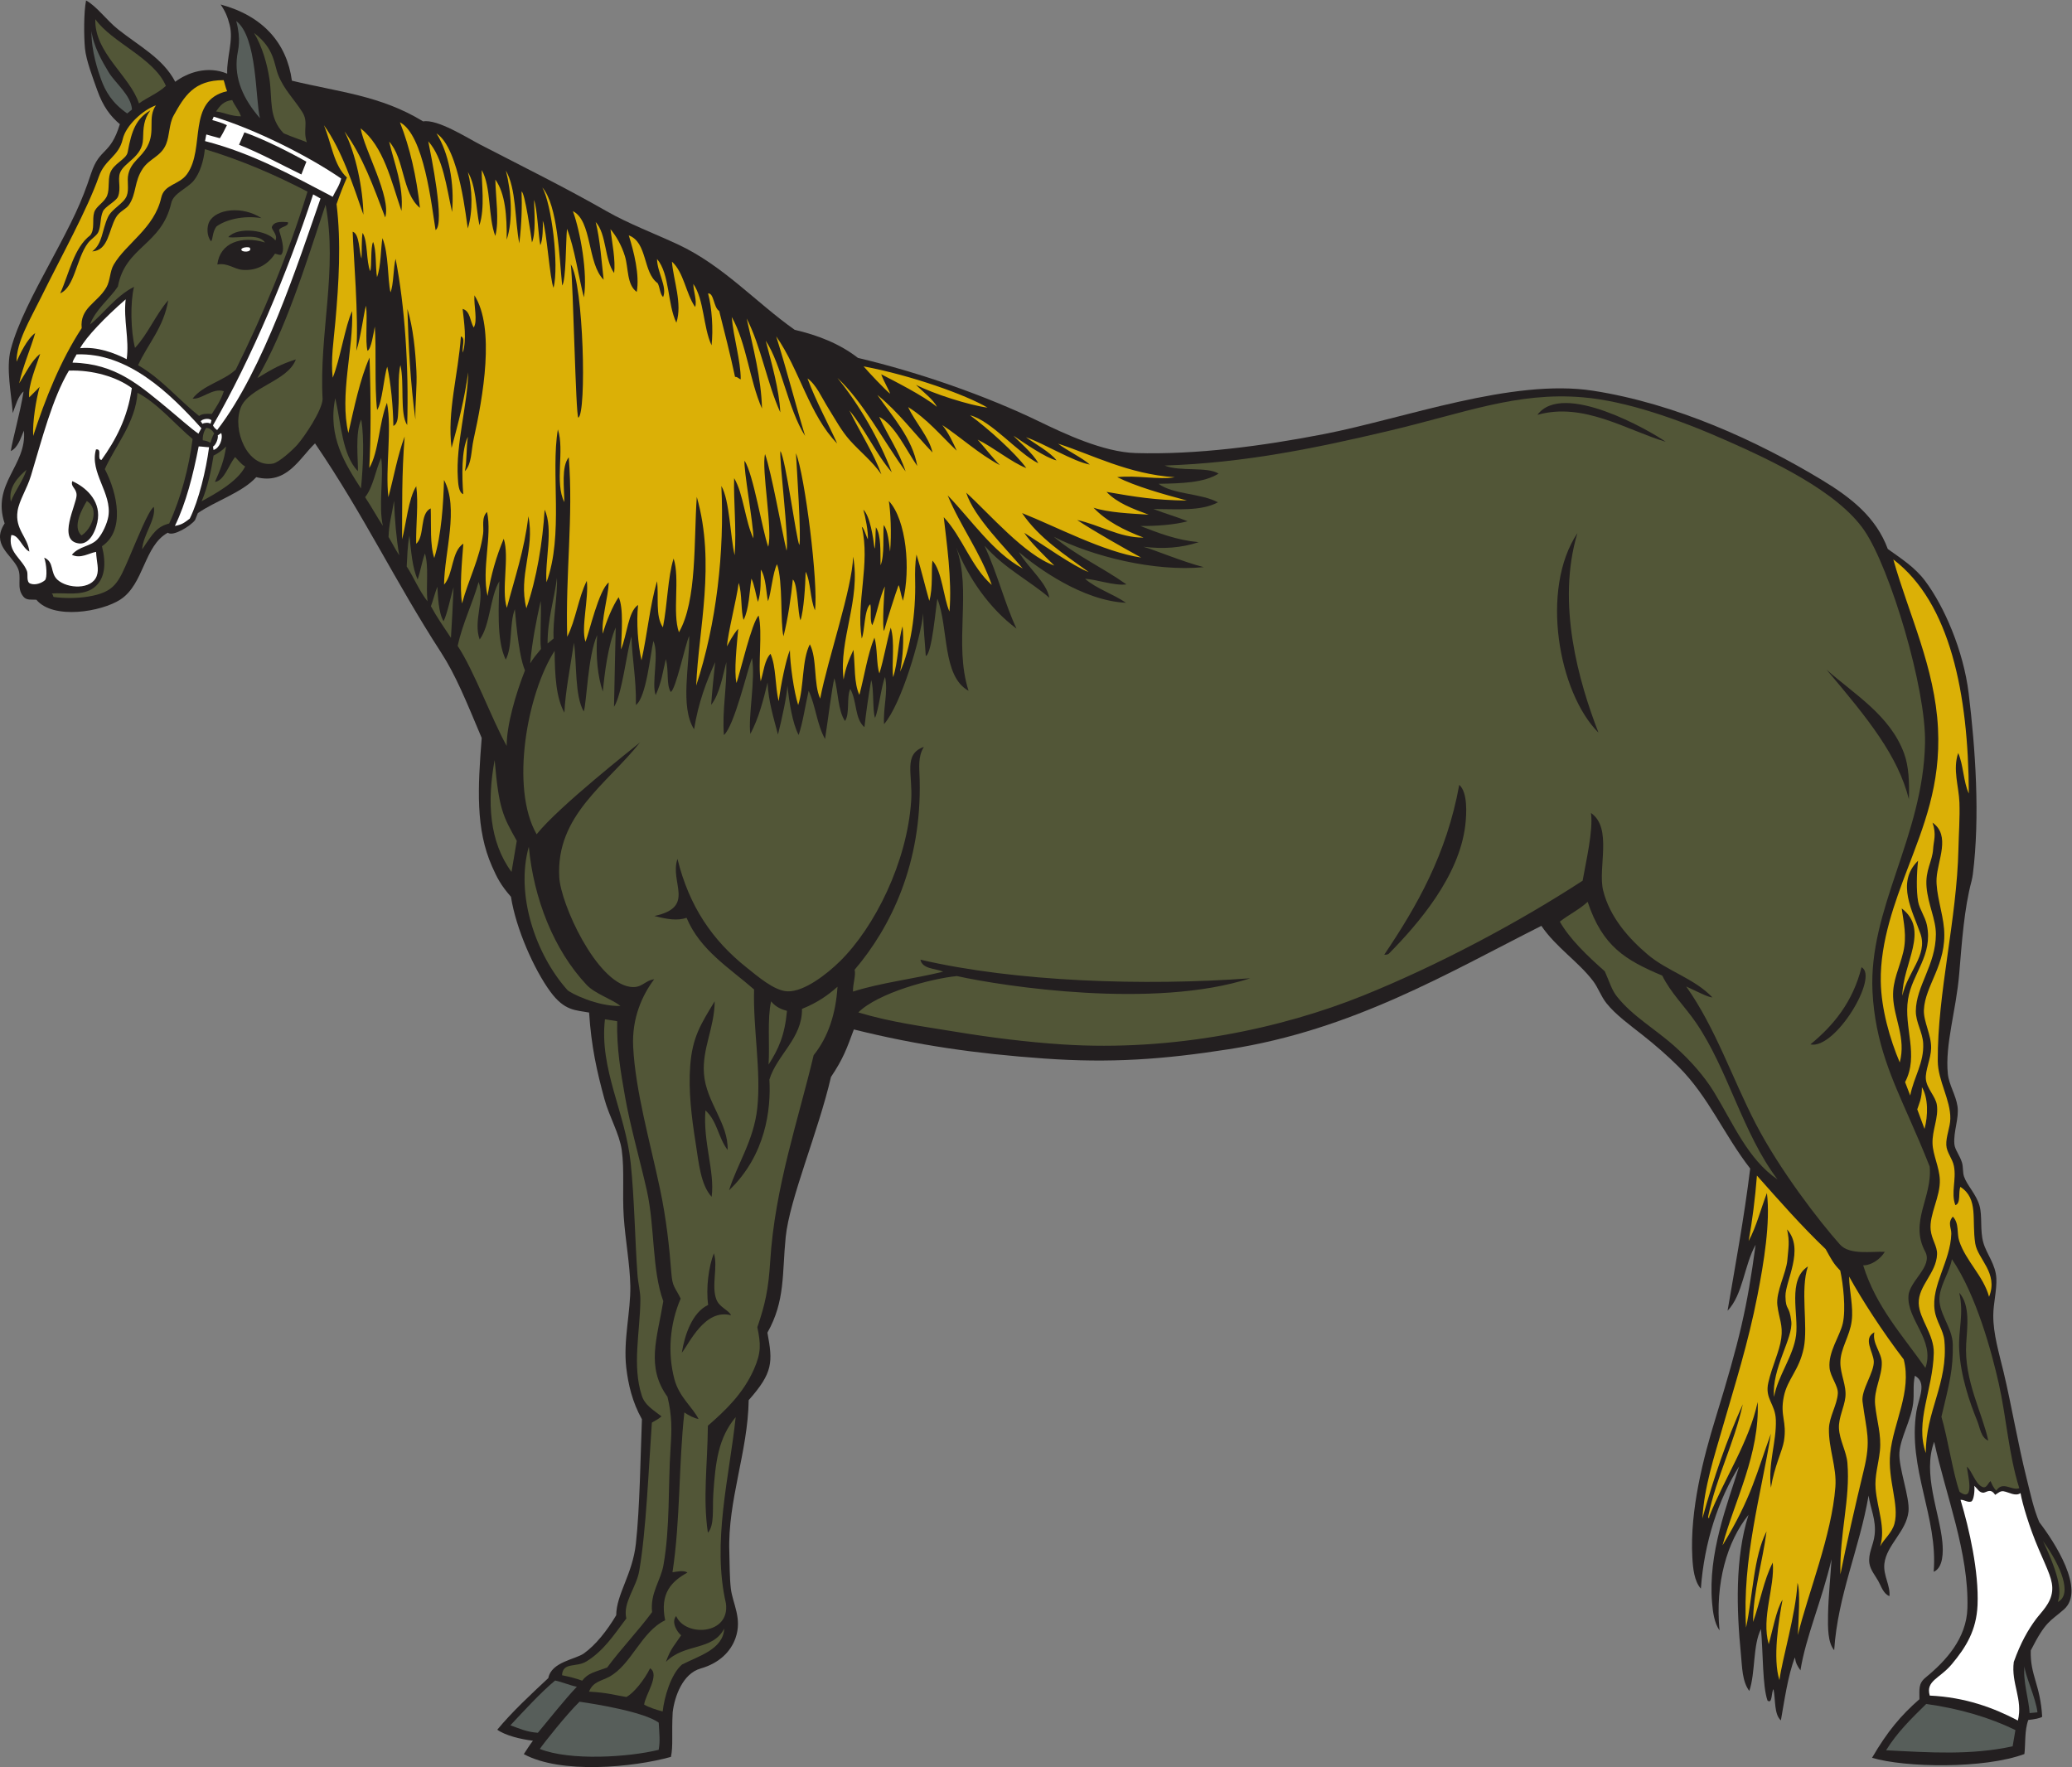 <?xml version="1.0" encoding="UTF-8" standalone="no"?>
<svg
   xmlns:dc="http://purl.org/dc/elements/1.1/"
   xmlns:cc="http://creativecommons.org/ns#"
   xmlns:rdf="http://www.w3.org/1999/02/22-rdf-syntax-ns#"
   xmlns:svg="http://www.w3.org/2000/svg"
   xmlns="http://www.w3.org/2000/svg"
   viewBox="0 0 699.4 596.48"
   height="596.48"
   width="699.4"
   xml:space="preserve"
   id="svg2"
   version="1.1"><rect x="0" y="0" width="699.4" height="596.48" fill="#808080" stroke="none"/><defs
     id="defs6" /><g
     transform="matrix(1.333,0,0,-1.333,0,596.48)"
     id="g10"><g
       transform="scale(0.1)"
       id="g12"><path
         id="path14"
         style="fill:#231f20;fill-opacity:1;fill-rule:nonzero;stroke:none"
         d="m 60.512,3384.25 c -8.316,-19.37 -15.293,-43.56 -33.168,-51.73 5.402,34.04 23.016,93.39 32.383,150.82 -13.418,-10.21 -20.793,-36.93 -27.406,-54.78 -3.586,48.99 -17.355,113.56 -5.293,160.38 17.062,66.18 59.414,145.27 99.879,220.79 59.18,110.47 78.469,149.5 103.821,225.92 22.113,66.64 48.066,44.1 72.832,124.62 -23.489,19.61 -42.559,44.36 -57.422,86.31 -10.953,30.92 -28.004,75.15 -30.949,105.36 -2.915,29.88 -3.286,92.2 2.785,121.62 26.605,-14.42 52.23,-50.19 80.265,-72.6 53.973,-43.11 114.586,-73.8 145.504,-133.32 31.309,23.5 81.996,41.32 131.563,20.49 -1.586,41.49 16.363,84.03 6.289,123.45 -5.281,20.69 -11.141,34.58 -22.914,51.74 107.261,-28.89 167.672,-97.89 180.484,-192.91 118.922,-28.87 224.457,-37.27 332.276,-103.09 36.11,6.54 111.62,-41.7 144.33,-58.61 109.3,-56.53 215.85,-109.12 320.59,-168.96 56.03,-32 121.95,-56.71 180.62,-84.12 114.65,-53.56 198.13,-147.58 295.48,-216.15 56.97,-13.19 112.99,-34.43 160.15,-71.1 154.6,-36.39 324.64,-96.04 458.42,-160.75 62.95,-30.44 162.55,-77.78 244.81,-80.17 154.22,-4.49 321.19,17.86 476.12,47.93 203.46,39.49 477.34,141.79 682.3,109.88 209.24,-32.58 414.8,-126.81 577.93,-225.15 75.4,-45.45 138.7,-95.37 168.14,-175.53 34.71,-24.93 68.37,-46.07 94.42,-80.71 48.07,-63.91 97.14,-175.89 110.43,-285.02 17.09,-140.5 28.97,-312.29 10.55,-457.7 -0.6,-4.75 -2.12,-13.07 -3.29,-17.41 -18.57,-69.45 -24.4,-153.14 -31.29,-235.36 -7.74,-92.58 -36.27,-178.6 -28.75,-252.87 2.79,-27.6 20.3,-53.75 24.45,-82.13 4.51,-30.69 -10.66,-63.26 -7.88,-95.98 1.17,-13.91 13.74,-28.14 19.39,-47.05 3.24,-10.86 1.41,-24.34 5.07,-35.06 7.59,-22.26 31.01,-44.8 39.21,-73.69 7.45,-26.25 0.81,-62.23 9.65,-93.46 8.31,-29.39 31.41,-55.1 33,-91.03 1.31,-29.65 -7.65,-62.66 -7.83,-93.09 -0.27,-47.09 14.71,-95.76 26.06,-143.34 20.56,-86.229 35.54,-178.143 58.3,-269.311 10.64,-42.582 17.14,-75 32.05,-111.02 38.09,-49.566 118.16,-172.011 62.63,-220.957 -35.5,-31.269 -45.65,-28.316 -84.13,-104.043 -1.86,-63.046 24.29,-85.839 28.92,-168.007 -6.22,-3.829 -19.13,-6.25 -35.14,-7.989 -9.9,-26.933 -6.76,-61.093 -9.87,-86.25 -102.47,-37.969 -301.37,-34.629 -385.82,-9.551 38.23,65.781 72.97,107.344 120,148.359 0.23,24.297 -3.52,39.203 15.61,54.863 51.77,42.403 103.7,99.395 105.9,175.625 4.07,140.844 -54.91,286.016 -84.18,421.406 -30.11,-80.8 13.38,-177.398 20.76,-253.941 2.33,-24.008 2.62,-65.082 -22.01,-75.297 11.41,138.715 -66.47,261.508 -43.72,405.957 5.33,33.867 28.03,72.617 -3.88,90.43 -5.55,-25.039 -1.34,-45.274 -4.42,-69.844 -5.47,-43.769 -31.99,-86.246 -34.73,-124.551 -2.69,-37.734 26.65,-113.183 23.02,-149.101 -5.13,-50.719 -55.95,-84.981 -61.13,-132.715 -3.2,-29.434 15.63,-55.211 12.8,-81.875 -15.71,6.543 -20.47,24.551 -28.31,38.5 -7.24,12.887 -19.8,28.004 -22.35,44.176 -3.93,24.906 10.23,45.937 13.21,72.578 4.29,38.301 -10.6,65.918 -15.34,99.394 -23.17,-135.058 -77.88,-251.64 -87.1,-391.504 -16.28,19.043 -16.2,56.524 -15.54,90.665 0.89,45.117 6.3,96.718 8.84,139.691 -24.88,-105.961 -64.87,-195.277 -78.7,-281.371 -8.21,11.742 -11.94,17.91 -14.05,32.773 -18.02,-46.031 -27.05,-112.929 -35.5,-159.511 -17.54,15.527 -13.23,51.972 -18.69,79.082 -5.81,-6.954 -2.47,-38.985 -15.19,-28.809 -12.81,36.055 -11.03,120.605 -16.5,181.016 -20.94,-40.68 -13.76,-110.723 -29.59,-156.719 -18.23,24.062 -18.06,60.703 -21.3,93.691 -10.86,110.293 -15.39,242.657 19.23,352.168 -54.56,-67.793 -84.72,-173.34 -73.33,-292.715 -13.43,19.414 -16.89,47.11 -18.87,70.332 -10.69,124.825 37.98,247.032 68.61,345.274 -51.88,-81.836 -88.56,-192.047 -96.99,-309.688 -16.84,18.75 -20.1,51.817 -21.61,79.141 -6.67,120.391 28.88,255.043 58.32,350.84 61.75,200.957 80.15,280.057 101.9,440.747 -29.31,-52.68 -31.78,-125.9 -71.02,-167.04 18.49,108.77 42.43,237.6 57.28,360.1 -67.48,87.31 -104.73,180.86 -180.94,257.38 -27.82,27.95 -60.41,56.08 -91.52,80.65 -31.29,24.73 -68.05,51.12 -91.51,80.64 -14.3,18.01 -20.56,38.69 -33.76,56.1 -37.19,49.04 -94.1,85.41 -131.03,139.76 -236.21,-119.18 -478.28,-263.61 -791.8,-312.48 -165.85,-25.84 -298.69,-35.49 -467.95,-23.42 -172.32,12.31 -318.91,33.23 -481.19,73.54 -18.5,-50.16 -27.31,-74.51 -57.94,-120.31 -31.99,-138.52 -105.01,-308.73 -114.71,-405.8 -9.32,-93.13 -0.79,-161 -46.27,-241.66 14.06,-74.83 14.21,-101.352 -47.39,-170.902 -1.94,-130.254 -53.38,-254.258 -49.04,-383.575 1.02,-30.468 0.54,-65.136 3.82,-93.32 4.46,-38.438 29.4,-75.488 11.86,-125.566 -11.91,-34.004 -40.75,-63.497 -88.36,-77.09 -45.71,-13.028 -66.03,-71.426 -70.75,-110.742 -2.98,-54.473 1.56,-84.844 -4.4,-113.086 -95.98,-26.797 -279,-44.043 -372.58,7.012 8.67,13.066 13.75,21.504 23.07,33.945 -31.68,3.867 -69.89,13.203 -90.28,27.891 37.82,45.684 84.65,88.946 129.26,130.703 7.97,41.211 68.5,47.207 89.91,62.364 30.13,21.308 59.15,58.32 82.01,96.797 0.54,53.789 41.31,103.222 49.84,181.386 10.12,92.832 11.45,218.496 15.3,314.883 -24.14,42.93 -34.73,88.106 -39.67,130.821 -8.03,69.35 11.48,142.56 10.27,206.66 -1.05,55.9 -12.61,115.68 -16.62,175.19 -3.95,58.38 2.05,118.48 -5.11,169.13 -5.88,41.5 -31.67,84.39 -43.85,129.14 -19.33,71.09 -33.13,132.15 -38.79,218.96 -34.9,6.37 -62.4,4.04 -98.34,53.15 -40.75,55.62 -86.88,158.79 -99.53,240 -25.88,29.59 -35.25,48.27 -47.88,76.79 -41.86,94.52 -36.2,198.67 -26.21,325.34 -39.53,94.11 -66.01,159.53 -102.7,216.16 -116.7,180.08 -195.145,347.77 -319.383,529.82 -39.602,-37.83 -71.329,-105.36 -148.825,-85.5 -35.05,-38.86 -104.593,-60.84 -147.871,-91.1 l -7.062,-17.58 c -11.543,-15.48 -56.531,-42.68 -68.961,-31.95 -60.84,-33.41 -59.723,-129.86 -120.195,-169.33 -47.407,-30.95 -169.907,-51.79 -212.754,-0.46 -12.246,1.01 -24.41,-2.23 -32.656,7.62 -19.594,23.39 -2.445,48.81 -15.09,74.2 -16.898,33.95 -66.828,58.73 -32.566,111.43 -33.84,101.25 57.168,146.5 48.766,234.97 v 0" /><path
         id="path16"
         style="fill:#525637;fill-opacity:1;fill-rule:nonzero;stroke:none"
         d="m 27.496,3204.3 c -7.195,36.32 19.137,63.39 39.621,80.74 C 57.098,3254.8 38.609,3233.4 27.496,3204.3 v 0" /><path
         id="path18"
         style="fill:#ffffff;fill-opacity:1;fill-rule:nonzero;stroke:none"
         d="m 28.594,3119.77 c 19.25,0.89 27.383,-32.39 45.727,-41.77 -4.172,37.32 -36.824,56.07 -29.848,102.63 3.992,26.67 24.012,56.64 33.98,89.6 27.688,91.55 54.289,196.27 96.051,266 60.023,2.13 121.449,-15.92 159.309,-44.21 -10.739,-76.15 -41.098,-131.81 -76.758,-181.93 -13.047,0.82 2.98,29.48 -14,26.53 -16.762,-58.36 41.074,-110.74 31.316,-169.68 -2.844,-17.15 -14.582,-43.74 -27.465,-57.69 -17.265,-18.7 -46.347,-17.12 -64.949,-39.4 21.918,-10.9 43.328,4.36 61.352,7.42 1.093,-25.75 8.195,-43.46 1.589,-61.22 -12.996,-34.98 -74.019,-32.43 -99.269,-9.51 -19.559,17.73 -7.285,44.92 -33.762,56.08 6.067,-15.57 8.379,-51.41 1.875,-57.17 -7.683,-6.82 -24.238,-13.71 -37.312,-8.37 -10.641,4.34 -4.812,23.27 -8.145,31.61 -13.078,32.74 -49.332,47.45 -39.691,91.08 z m 165.355,101.34 c 0.332,-23.1 -50.48,-115.77 6.11,-122.51 29.441,-3.49 45.359,39.06 47.976,63.08 5.176,47.53 -32.148,80.13 -64.98,94.64 -4.992,-14.69 10.644,-17.39 10.894,-35.21 v 0" /><path
         id="path20"
         style="fill:#dbb006;fill-opacity:1;fill-rule:nonzero;stroke:none"
         d="m 41.879,3558.84 c 0.117,50.64 32.664,103.29 62.601,163.98 51.602,104.59 116.512,221.03 146.067,305.37 15.137,43.23 50.242,50.24 60.203,94.11 7.922,34.93 51.516,74.2 84.063,85.68 -21.797,-31.34 -0.629,-64.33 -21.364,-103.34 -15.515,-29.2 -40.89,-38.9 -48.367,-70.46 -4.281,-18.08 2.461,-37.95 -4.105,-55.28 -7.582,-20.01 -37.84,-32.54 -47.789,-54.33 -15.465,-33.88 -13.153,-66.64 -39.743,-86.56 41.578,2.63 41.524,53.97 60.125,86.12 9.032,15.61 25.243,20.47 32.731,31.34 19.781,28.73 12.828,58.97 35.344,92.43 17.25,25.64 46.144,30.47 58.988,61.78 9.043,22.06 7.437,51.59 19.039,72.44 27.019,48.55 51.18,89.91 126.703,89.6 2.871,-7.91 4.703,-18.76 8.715,-27.87 -103.047,-23.69 -54.199,-144.34 -101.41,-209.96 -20.192,-28.06 -57.614,-25 -65.391,-59.77 -17.269,-77.19 -88.863,-115.8 -120.195,-169.34 -10.293,-17.59 -8.684,-40.55 -18.731,-57.88 -23.023,-39.67 -67.656,-51.39 -62.461,-103.09 -53.879,-82.38 -92.636,-180 -122.89,-273.1 -1.891,37.24 7.508,92.15 16.324,124.49 -8.828,-9.86 -19.785,-19.7 -26.359,-26.74 -3.613,29.62 19.055,82.19 27.793,110.16 -21.356,-15.92 -36.739,-48.64 -53.254,-74.64 9.926,44.34 28.75,86.95 40.617,127.33 -20.285,-14.4 -38.488,-52.83 -47.254,-72.47 z M 222.23,3858.65 c 8.008,10.92 22.696,19 26.844,28.56 7.121,16.42 4.16,35.58 11.449,52.09 5.579,12.63 33.508,25.48 38.336,37.58 8.231,20.64 -1.152,42.5 4.856,59.51 9.848,27.86 57.422,39.95 58.519,86.86 0.645,27.79 1.645,49.02 18.5,72.01 -35.175,-20.86 -47.257,-49.42 -57.382,-105.68 -3.422,-19.05 -36.875,-28.62 -44.872,-54.4 -5.41,-17.44 -0.906,-39.02 -7.015,-55.22 -6.777,-17.93 -28.078,-26.96 -32.977,-42.99 -5.675,-18.57 2.297,-42.9 -9.996,-58.06 -41.652,-31.96 -52.898,-95.65 -76.004,-146.98 36.547,15.66 40.602,86.92 69.742,126.72 v 0" /><path
         id="path22"
         style="fill:#525637;fill-opacity:1;fill-rule:nonzero;stroke:none"
         d="m 130.313,2971.89 c 34.886,2.77 78.656,-7.69 108.136,15.16 27.989,21.7 30.746,60.87 19.735,104.47 58.546,38.79 39.918,132.99 7.269,195.3 25.832,58.24 78.063,117.82 82.676,193.23 51.062,-26.2 97.547,-82.26 139.601,-117.1 -9.07,-70.56 -29.089,-148.24 -59.304,-213.89 -30.414,-7.91 -40.328,-23.1 -68.434,-65.55 2.063,37.08 35.758,75.95 29.52,107.76 -13.891,-9.84 -41.946,-81.07 -61.992,-127.46 -27.711,-64.12 -36.125,-88.48 -104.133,-99.74 -25.68,-4.26 -58.949,-5.02 -87.438,-1.04 -2.449,2.41 -1.554,8.01 -5.636,8.86 v 0" /><path
         id="path24"
         style="fill:#525637;fill-opacity:1;fill-rule:nonzero;stroke:none"
         d="m 219.848,3205.99 c 33.863,-20.68 11.757,-71.79 -13.528,-87.12 -24.039,21.13 1.403,67.14 13.528,87.12 v 0" /><path
         id="path26"
         style="fill:#ffffff;fill-opacity:1;fill-rule:nonzero;stroke:none"
         d="m 202.859,3592.97 c 15.153,28.26 63.125,78.38 115.395,123.74 -6.098,-51.94 9.586,-100.53 2.562,-151.57 -31.043,15.8 -74.425,32.3 -117.957,27.83 v 0" /><path
         id="path28"
         style="fill:#525637;fill-opacity:1;fill-rule:nonzero;stroke:none"
         d="m 227.969,3653 c 13.812,38.07 50.969,66.25 70.586,96.2 18.715,101.56 110.508,104.21 135.121,211.52 5.781,25.23 41.027,36.67 57.324,57.07 14.832,18.56 24.676,48.38 27.75,79.24 94.246,-28.57 179.539,-65.72 259.93,-107.58 -49.516,-161.72 -114.43,-315.33 -181.614,-450.65 -31.66,-29.49 -82.605,-38.84 -109.39,-73.41 22.172,-3.01 50.89,27.91 79.082,18.7 -7.02,-22.46 -19.02,-39.71 -30.383,-57.63 -13.492,1.18 -25.215,0.52 -32.164,-5.13 -52.676,41.78 -94.613,93.84 -154.578,128.62 25.305,54.97 64.769,95.17 76.383,164.45 -31.754,-36.35 -51.246,-85.47 -84.18,-120.58 -10.664,41.82 -12.402,114.3 -2.508,154.5 -46.129,-22.92 -81.121,-72.23 -111.359,-95.32 z m 306.66,210.53 c 5.008,6.42 2.516,22.25 13.351,37.61 22.805,16.89 67.364,28.81 114.083,21.24 -47.754,31.32 -115.075,23.94 -132.329,-9.64 -5.992,-11.65 -6.875,-35.46 4.895,-49.21 z m 78.84,-72.1 c 31.711,-2.95 62.629,9.56 82.906,41.02 4.805,-0.96 11.332,-4.37 15.738,-2.74 10.957,12.15 -0.863,46.25 -5.465,62.22 2.817,9.36 25.309,8.58 22.465,20.01 -21.66,2.09 -35.433,0.62 -40.386,-11.08 -3.235,-7 16.203,-20.59 8.621,-34.96 -19.703,25.72 -93.996,36.23 -119.289,8.4 26.058,-4.32 75.843,11.23 92.949,-13.65 -59.965,18.12 -114.082,-0.71 -120.664,-55.69 26.058,4.74 42.07,-11.57 63.125,-13.53 v 0" /><path
         id="path30"
         style="fill:#525637;fill-opacity:1;fill-rule:nonzero;stroke:none"
         d="m 241.375,4426.19 c 41.996,-59.61 148.516,-97.98 178.668,-168.94 -18.781,-18.01 -47.305,-29.41 -68.145,-44.45 -22.773,69.66 -113.582,128.42 -110.523,213.39 v 0" /><path
         id="path32"
         style="fill:#ffffff;fill-opacity:1;fill-rule:nonzero;stroke:none"
         d="m 522.41,4134.2 c 11.235,-2.9 24.766,-7.23 34.317,-9.49 4.089,5.96 11.992,20.49 17.914,32.98 -14.106,6.92 -25.129,9.36 -37.106,12.96 l 3.664,8.61 c 107.305,-32.94 240.727,-100.13 322.696,-156.67 -4.254,-18.39 -14.254,-30.78 -21.391,-46.17 -101.68,52.84 -199.758,109.13 -323.316,141 l 3.222,16.78 z m 82.883,-26.07 c 53.492,-21.04 108.422,-51.23 157.859,-75.18 l 12.711,32.35 c -36.39,20.78 -107.175,57.05 -156.965,74.29 l -13.605,-31.46 v 0" /><path
         id="path34"
         style="fill:#525637;fill-opacity:1;fill-rule:nonzero;stroke:none"
         d="m 522.32,3391.06 c 9.934,-0.15 15.266,-6.56 20.078,-13.79 -4.5,-7.67 -7.804,-17.76 -9.617,-23.81 -6.008,3.79 -12.449,5.52 -19.312,6.27 -0.793,8.32 1.984,23.1 8.851,31.33 v 0" /><path
         id="path36"
         style="fill:#ffffff;fill-opacity:1;fill-rule:nonzero;stroke:none"
         d="m 512.691,3401.51 -4.386,6.44 c 3.429,5.65 20.508,9.1 27.242,2.59 l -2.41,-8.83 c -4.395,3.48 -15.102,2.94 -20.446,-0.2 v 0" /><path
         id="path38"
         style="fill:#525637;fill-opacity:1;fill-rule:nonzero;stroke:none"
         d="m 510.508,3205.29 c 15.472,35.43 24.844,80.47 30.265,115.76 8.821,4.15 22.11,12.99 31.711,23.05 -4.546,-34.96 -15.191,-60.15 -28.16,-89.72 23.051,2.73 34.645,42.42 50.895,63 8.426,-8.08 14.906,-18.05 25.711,-23.86 -19.93,-39.74 -80.219,-71.41 -110.422,-88.23 v 0" /><path
         id="path40"
         style="fill:#525637;fill-opacity:1;fill-rule:nonzero;stroke:none"
         d="m 547.027,4192.58 c 10.5,14.84 19.067,25.99 40.942,28.8 6.476,-14.7 16.945,-25.35 22.199,-41.24 -25.535,0.26 -40.664,9.25 -63.141,12.44 v 0" /><path
         id="path42"
         style="fill:#ffffff;fill-opacity:1;fill-rule:nonzero;stroke:none"
         d="m 539.297,3397.59 c 98.469,171.53 187.769,384.64 253.68,584.91 l 18.656,-10.45 c -55.317,-159.18 -143.832,-433.81 -261.766,-586.29 -4.183,2.77 -8.469,6.97 -10.57,11.83 z m -96.438,-254.68 c 28.207,57.91 46.11,128.77 60.227,201.38 7.762,-0.16 18.582,-1.86 26.348,-2.03 -7.766,-58.5 -26.11,-134.84 -48.918,-180.79 -14.594,-11.06 -19.786,-15.17 -37.657,-18.56 z M 183.68,3556.43 c 2.461,9.92 6.894,13.42 10.191,20.89 129.543,4.98 235.262,-97.05 316.067,-186.96 l -7.528,-13.86 c -20.058,14.04 -51.683,42.29 -70.762,58.04 C 353.09,3499.45 293.273,3554 183.68,3556.43 v 0" /><path
         id="path44"
         style="fill:#ffffff;fill-opacity:1;fill-rule:nonzero;stroke:none"
         d="m 540.59,3335.4 -1.192,8.48 c 7.801,4.35 13.875,21.89 11.95,28.3 l 8.84,6 c 5.187,-15.19 -4.813,-39.11 -19.598,-42.78 v 0" /><path
         id="path46"
         style="fill:#575e5a;fill-opacity:1;fill-rule:nonzero;stroke:none"
         d="m 598.234,4421.46 c 53.789,-41.33 48.125,-198.08 60.055,-246.05 -41.488,47.68 -65.836,99.47 -57.687,158.79 2.035,14.79 10.523,38.44 -2.368,87.26 z m -366.543,-24.98 c 4.161,-37.68 27.692,-78.59 43.563,-104.82 16.742,-27.65 56.828,-58.1 58.953,-94.31 l -12.144,-9.89 c -38.286,26.63 -55.184,55.89 -66.219,86.46 -6.617,18.33 -25.114,70.77 -24.153,122.56 v 0" /><path
         id="path48"
         style="fill:#525637;fill-opacity:1;fill-rule:nonzero;stroke:none"
         d="m 749.145,3564.66 c -37.602,-12.35 -54.008,-20.93 -97.305,-47.17 70.883,121.36 120.723,282.38 172.609,438.86 31.071,-164.72 -16.687,-327.11 -7.539,-492.21 -1.176,-28.39 -44.75,-93.55 -63.66,-115.19 -11.301,-12.92 -46.738,-45.47 -62.23,-48.19 -64.434,-11.36 -103.59,85.37 -81.457,141.62 20.589,52.32 119.542,66.66 139.582,122.28 v 0" /><path
         id="path50"
         style="fill:#ffffff;fill-opacity:1;fill-rule:nonzero;stroke:none"
         d="m 611.172,3842.54 c -0.402,6.14 19.808,7.85 21.664,4.36 6.16,-11.58 -21.188,-11.63 -21.664,-4.36 v 0" /><path
         id="path52"
         style="fill:#525637;fill-opacity:1;fill-rule:nonzero;stroke:none"
         d="m 924.555,3215.72 c 20.996,26.72 25.574,66.67 40.683,99.54 6.918,-49.8 -7.359,-120.38 4.274,-172.03 -16.211,24.45 -27.028,45.34 -44.957,72.49 z m -75.543,250.64 c 15.074,-65.43 17.343,-143.13 57.215,-184.8 1.371,22.89 -7.981,98.63 8.648,130.94 7.84,-50.02 4.527,-121.09 -0.844,-174.82 -38.191,59.72 -85.261,130.69 -65.019,228.68 z m 537.618,-621.11 c -0.45,60.04 17.19,113.38 23.71,166.13 1.99,-43.73 -11.2,-111.4 -8.43,-153.53 l -15.28,-12.6 z m -44.03,-50.38 c 4.24,51.81 15.94,111.43 26.57,158.15 2.37,-37.44 -2.78,-92.35 0.74,-121.74 -11.7,-14.24 -20.53,-24.44 -27.31,-36.41 z m -47.31,-528.1 c -55.94,76.02 -62.55,176.57 -42.74,283.25 10.72,-124.38 21.07,-142.08 56.06,-204.51 l -13.32,-78.74 z m -83.31,734.31 c 16.54,-44.67 -14.46,-98.74 2.7,-145.75 26.96,36.81 25.8,107.27 49.78,147.53 -0.9,-58.13 -8.33,-148.66 16.14,-198.48 17.76,32.07 9,91.84 23.14,127.71 8.29,-98.38 17.83,-136.73 25.64,-154.96 -23.55,-59.77 -46.4,-138.13 -46.36,-191.36 -37.6,67.7 -82.82,191.04 -124.06,253.27 12.78,59.12 37.33,105.96 53.02,162.04 z m -120.79,-61.51 c 6.09,16.34 10.36,34.72 16.33,49.34 1.72,-25.14 2.59,-65.46 15.75,-87.32 9.71,19.65 18.27,63.77 25.29,86.23 -1.64,-39.12 -4.37,-95.14 -6.65,-128.35 -17.61,26.62 -35.47,51.95 -50.72,80.1 z m -54.43,178.92 c 4.27,-37.66 6.87,-80.91 20.92,-111.19 7.68,23.34 10.27,43.63 18.43,65.98 10.35,-36.66 2.12,-78.67 6.32,-121.23 -22.13,28.58 -34.28,60.45 -52.55,88.2 1.41,23.62 1.84,53.17 6.88,78.24 z m -38.897,88.25 c 1.621,-47.89 5.777,-95.71 13.077,-138.16 -12.749,20.04 -15.971,27.81 -27.038,46.44 1.121,33.91 7.45,51.71 13.961,91.72 v 0" /><path
         id="path54"
         style="fill:#575e5a;fill-opacity:1;fill-rule:nonzero;stroke:none"
         d="m 1292.48,105.887 c 32.51,34.551 76.61,83.047 113.23,113.324 19.47,-4.184 35.34,-11.801 55.02,-15.766 -30.78,-32.382 -69.97,-82.027 -98.72,-116.543 -27.93,1.777 -47.97,11.113 -69.53,18.985 z m 375.41,-62.168 c -75.82,-18.75 -224.82,-28.34 -300.93,2.285 10.64,15.605 67.55,87.324 100.48,119.512 43.03,-6.114 162.92,-25.68 200.6,-52.911 1.49,-26.621 4.02,-47.695 -0.15,-68.886 z m 3108.2,-1.113 c 27.88,45.355 64.83,81.21 101.59,117.285 85.78,-11.973 160.57,-34.453 225.86,-66.055 -2.8,-15.918 -4.43,-25.918 -7.05,-41.207 -104.78,-22.855 -209.41,-15.844 -320.4,-10.023 z m 350.55,213.188 c -0.56,-18.969 29,-81.449 32.68,-117.168 l -19.88,-1.84 c -1.68,34.219 -17.64,81.801 -12.8,119.008 v 0" /><path
         id="path56"
         style="fill:#525637;fill-opacity:1;fill-rule:nonzero;stroke:none"
         d="m 1339.09,2330.59 c 12.21,-130.99 63.03,-261.32 146.45,-349.9 21.26,-22.58 63.48,-35.6 85.6,-53.28 -57.86,-1.91 -127.46,32.6 -134.52,40.51 -79.86,89.61 -131.88,240.7 -97.53,362.67 z m 223.75,-441.75 c -1.36,-69.5 8.38,-125.3 20.14,-192.48 12.73,-72.72 39.08,-164.75 55.07,-236.8 20.48,-92.33 12.58,-200.7 41.59,-279.85 -15.49,-94.31 -44.43,-165.85 10.62,-242.163 11.78,-48.477 10.83,-83.32 7.79,-129.395 -6.61,-99.98 -0.9,-199.668 -18.04,-296.836 -6.88,-39.023 -33.95,-70.214 -28.78,-118.847 -36.04,-48.731 -77.7,-91.602 -113.75,-140.332 -31.62,-11.66 -48.27,-13.711 -63.29,-33.34 -15.51,5.898 -33.07,10.195 -51.02,13.808 2.03,34.356 35.88,18.774 62.2,35.215 43.34,27.11 67.4,64.453 100.64,108.559 -9.44,40.543 25.32,77.5 32.78,120.914 17.67,102.836 23.72,260.254 31.91,374.922 2.7,2.109 15.11,7.734 24.43,15.84 -22.68,17.734 -42.07,28.359 -49.99,52.773 -24.68,76.072 -4.37,160.472 -3.54,241.932 0.22,21.49 -5.79,42.31 -7.36,64.26 -6.59,92.11 -7.61,190.94 -17.22,283.03 -13.29,127.44 -79.67,237.38 -65.15,363.51 l 30.97,-4.72 v 0" /><path
         id="path58"
         style="fill:#525637;fill-opacity:1;fill-rule:nonzero;stroke:none"
         d="m 4020.33,2191.02 c 37.94,-113.59 95.97,-147.46 188.96,-186.85 21.64,-43.99 57.09,-77.95 84.87,-118.38 81.67,-118.81 118.21,-280.43 207.07,-397.83 -75.41,51.21 -112.42,142.26 -161.32,222.01 -24.22,39.51 -59.44,79.33 -96.65,112.81 -52.99,47.7 -108.53,77.72 -148.75,128.5 -13.29,16.77 -17.78,34.35 -30.77,63.85 -44.62,39.55 -88.91,81.83 -113.87,125.8 24.27,18.86 48.94,30.27 70.46,50.09 v 0" /><path
         id="path60"
         style="fill:#dbb006;fill-opacity:1;fill-rule:nonzero;stroke:none"
         d="m 4794.34,3058.05 c 144.21,-109.67 190.13,-340.69 191.21,-592.7 -13.89,29.48 -13.56,72.58 -26.93,102.56 -14.35,-41.75 1.69,-84.61 3.14,-125.36 1.37,-39.19 -1.7,-78.57 -2.51,-116.5 -3.9,-181 -53.38,-365.44 -52.37,-537.94 0.3,-50.09 32.74,-98.67 31.82,-146.38 -0.42,-22.11 -11.31,-45.02 -10.18,-66.8 1,-19.1 15.47,-33.54 19.26,-52.85 6.85,-35 -8.14,-67.44 3.69,-99.16 14.42,4.8 7.05,32.34 12.66,46.35 46.71,-30.14 28.26,-83.89 37.71,-143.6 6.22,-39.43 59.12,-74.39 34.97,-134.78 -14.17,52.59 -58.94,90.52 -75.63,141.48 -6.52,19.94 0.47,44.24 -16.16,61.54 -13.94,-16.34 -3.4,-28.22 -3.85,-43.61 -2.01,-69.55 -51.61,-130.98 -42.06,-194.34 4.39,-29.06 22.12,-49.21 24.59,-76.28 9.87,-108.149 -48.19,-179.77 -46.93,-284.551 -28.38,79.156 17.92,160.562 20.03,253.081 1.07,47.66 -36.86,85.98 -38.09,126.11 -1.38,44.87 44.74,76.39 46.39,124.3 0.7,20.63 -13.52,36.97 -16.17,61.54 -4.18,38.89 25.02,84.44 23.15,127.72 -1.36,31.25 -17.37,62.19 -18.45,90.72 -1.3,34.18 16.04,66.15 10.87,98.83 -3.31,20.92 -25.57,41.05 -27.75,64.71 -2.02,21.95 12.76,51.31 13.35,78.38 0.71,33.32 -19.55,67.44 -18.33,96.56 2.66,62.71 58.39,114.96 51.05,205.78 -3.29,40.76 -21.1,89.88 -18.93,127.66 2.63,45.81 36.34,108.39 -10.26,141.04 10.37,-30.37 2.8,-45.04 1.48,-67.04 -1.91,-31.62 -20.2,-53.17 -16.63,-95.8 3.79,-45.18 23.79,-81.58 23.64,-119.98 -0.32,-77.83 -50.16,-130.61 -50.79,-194.14 -0.29,-28.64 17.23,-53.75 18.63,-81.99 2.44,-49.38 -23.16,-83.6 -32.84,-132.04 l -12.98,33.95 c 35.67,68.42 -3.8,137.62 7.43,209.65 10.23,65.68 63.9,110.99 47.75,188.38 -4.32,20.7 -18.36,39.22 -22.05,58.73 -5.14,27.4 -3.71,72.93 -0.25,103.8 -57.08,-55.55 -12.63,-130.07 6.15,-185.17 18.58,-54.53 -32.99,-96.58 -45.98,-156.7 0.73,81.84 70.28,166.37 -1.6,221.15 4.93,-35.21 13.44,-70.52 3.98,-110.47 -9.64,-40.66 -27.18,-71.68 -25.74,-113.08 1.89,-54.71 33.4,-104.55 16.81,-166.47 -24.93,59.16 -46.89,135.08 -48.04,205.02 -1.67,101.64 36.61,203.09 67.3,284.1 40.66,107.33 84.81,213.02 77.61,356.75 -7.72,154.4 -73.94,288.72 -113.17,427.84 v 0" /><path
         id="path62"
         style="fill:#dbb006;fill-opacity:1;fill-rule:nonzero;stroke:none"
         d="m 4866.77,1721.65 c 16.44,-27.4 15.55,-72.6 6.59,-105.65 l -18.38,49.59 c 4.63,15.04 11.82,26.33 11.79,56.06 v 0" /><path
         id="path64"
         style="fill:#ffffff;fill-opacity:1;fill-rule:nonzero;stroke:none"
         d="m 4964.56,676.688 c 8.85,0.941 18.32,-7.438 27,-4.239 6.76,2.5 9.39,28.637 7.82,39.824 9.3,-8.808 11.66,-15.918 21.42,-17.363 8.61,-1.285 18.7,13.867 31.45,-5.547 7.88,4.961 13.3,10.473 21.43,9.082 13.53,-2.343 29.84,-13.75 42.77,-4.629 4.84,-27.398 22.21,-86.23 45.99,-141.757 23.79,-55.528 36.87,-79.493 34.09,-106.719 -3.19,-31.309 -27.62,-52.754 -41.03,-70.879 -19.61,-26.484 -38.52,-58.906 -56.08,-108.203 -7.25,-54.317 23.6,-94.395 10.38,-148.34 -60.87,32.012 -133.2,59.043 -223.2,63.145 -10.75,37.816 24.88,42.578 55.69,79.316 36.32,43.32 62.51,85.879 65.32,149.609 3.73,84.59 -21.01,193.711 -43.05,266.7 v 0" /><path
         id="path66"
         style="fill:#525637;fill-opacity:1;fill-rule:nonzero;stroke:none"
         d="m 4942.7,1286.16 c 62.38,-91.02 101.71,-239.51 118.54,-314.336 19.8,-87.988 24.93,-179.14 52.1,-265.605 -19.33,-7.031 -41.52,19.258 -58.24,-6.153 -7.55,7.227 -11.19,16.895 -14.58,24.258 -7.63,-6.406 -10.23,-21.152 -22.79,-13.808 -16.8,9.824 -23.29,37.152 -36.78,50.332 -1.4,-8.711 23.69,-95.02 -18.86,-63.711 -15.99,43.34 -30.25,137.441 -45.93,189.961 20.92,87.382 29.82,120.782 28.77,183.532 -0.73,43.38 -39.13,81.35 -33.35,122.96 4.53,32.63 25.51,61.09 31.12,92.57 z m 18.41,-227.68 c 3.5,-68.277 26.27,-134 45.64,-181.636 7.38,-18.184 9.44,-42.5 28.05,-50.133 -14.91,70.113 -61.59,152.418 -55.89,245.949 2.56,42.19 10.55,96.61 -17.63,128.6 12.26,-53.15 -2.64,-94.36 -0.17,-142.78 v 0" /><path
         id="path68"
         style="fill:#dbb006;fill-opacity:1;fill-rule:nonzero;stroke:none"
         d="m 1347.02,3860.67 c 9.76,21.9 6.5,72.65 5.24,107.71 8.26,-21.57 10.87,-89.73 15.91,-114.37 6.44,11.15 7.04,48.77 6.26,61.44 9.5,-21.08 17.96,-149.2 27.33,-169.61 14.1,56.8 -4.96,212.76 -28.43,254.14 39.12,-45.26 42.78,-175.59 50.24,-248.25 9.86,13.61 8.98,106.55 12.14,143.61 19.13,-46.79 29.94,-125.08 42.83,-173.58 10.08,60.24 -8.94,166.79 -27.83,218.27 48.98,-24.41 36.23,-132.64 77.86,-173.59 -4.61,39.34 -9.15,103.43 -20.16,146.12 28.1,-31.07 21.86,-95.05 46.75,-129.21 3.88,32.26 -5.21,76.76 -9.27,110.93 14.58,-17.21 28.19,-41.07 36.42,-67.81 9.59,-31.13 4.41,-72.39 30.1,-90.97 7.6,42.64 -7.01,101.29 -20.23,143.21 48.03,-17.69 35.16,-93.73 73.15,-121.04 5.91,-10.51 5.49,-27.07 13.81,-35.27 11.12,25.62 -15.1,62.99 -15.4,96.5 32.62,-38.17 25.98,-113.94 48.98,-161.32 15.73,48.06 -7.46,106.48 -11.25,154.67 30.55,-27.78 35.11,-80.47 58.72,-114.9 5.34,14.69 -4.24,39.63 -4.56,58.38 27.69,-40.02 24.73,-109.42 46.18,-155.43 4.58,39.58 0.86,95.89 -8.83,131.32 14.98,1.92 13.88,-36.11 28.18,-44.32 13.88,-55.17 28.04,-110.07 40.12,-166.95 7.26,0.29 8.92,-4.78 14.44,-6.14 -0.18,48.33 -18.23,104.24 -22.83,157.84 37.49,-65.84 44.99,-160.39 76.61,-231.84 -1.58,75.51 -23.05,156.68 -38.81,228.11 36.72,-71.32 51.52,-163.63 85.22,-237.85 -2.8,58.18 -22.29,125.07 -36.89,181.45 40.85,-61.66 56.02,-172.63 99.71,-241.08 -22.76,74.25 -47.65,171.14 -73.25,252.16 58.78,-83.45 83.86,-199.21 154.43,-271.39 -21.2,47.22 -54.17,107.85 -75.14,164.79 22.34,-15.65 35.82,-48.42 53.71,-76.92 16.74,-26.65 32.07,-55.77 53.65,-79.82 26.19,-29.21 56.62,-52.75 79.73,-86.22 -18.05,51.17 -55.3,108.67 -81.02,162.01 40.25,-47.97 66.46,-109.41 107.36,-156.74 -30.99,82.51 -81.95,170.61 -137.64,238.97 65.03,-60.37 116.07,-158.84 172.65,-236.82 -16.92,51.31 -45.39,91.55 -66.95,138.39 40.61,-21.96 67.06,-82.18 96.39,-124.45 -11.81,69.51 -63.28,125.74 -101.03,179.92 52.74,-42.65 93.13,-97.16 139.64,-145.79 -8.19,38.76 -43.75,75.99 -61.63,114.96 48.19,-29.89 83.14,-72.5 122.93,-110.44 -8.88,19.72 -20.35,44.79 -36.49,64.89 44.72,-29.1 92.64,-73.28 145.82,-101.45 -18.41,18.5 -38.87,45.1 -56.29,64.55 38.43,-18.39 86.3,-57.88 123.33,-72.06 -28.55,39.21 -97.46,100.64 -142.4,133.66 53.5,-13.41 121.56,-96.11 172.57,-121.41 -11.46,23.92 -56.69,62.02 -62.65,69.63 27.44,-18.45 81.64,-56.05 108.79,-62.38 -13.93,19.92 -57.73,43.97 -77.13,58.67 47.03,-16.44 119.78,-61.64 161.5,-69.2 -18.35,16.61 -58.35,35.85 -80.27,52.88 86.82,-28.09 177.7,-77.01 295.39,-85.03 -40.75,-6.94 -97.84,5.73 -145.69,0.23 47.26,-23.53 114.42,-42.56 176.48,-59.16 -80.39,0.76 -131.52,9.34 -203.5,21.85 27.16,-28.46 66.57,-42.73 106.57,-57.66 -46.29,2.85 -101.47,5.22 -139.48,17.58 32.59,-34.4 77.45,-57.03 126.58,-75.58 -60.33,-0.72 -111.22,32.3 -168.05,44.42 41.99,-27.96 115.75,-69.71 161.94,-95.02 -94.55,14.03 -215.92,78.81 -301.42,112.59 42.47,-62.96 107.15,-104.63 168.7,-149.32 -38.28,14.23 -117.73,70.56 -163.2,99.42 14.53,-22.98 50.12,-57.44 76.14,-82.98 -75.3,26.49 -165.05,131.85 -223.07,184.57 18.98,-61.69 101.75,-142.14 143.05,-191.97 -74.57,40 -131.25,124.5 -190.06,185.13 33.08,-79.56 82.49,-143.48 111.68,-226.78 -52.34,45.91 -74.17,121.03 -121.61,171.62 6.32,-57.66 21.57,-158.85 14.43,-238.91 -14.9,33.27 -18.75,102.76 -43.02,128.81 -3.43,-21.81 1.64,-70.88 -8.02,-101.82 -11.14,38.79 -20.38,79.37 -32.44,117.25 -3.7,-22.71 -3.88,-45.55 -3.38,-66.66 1.94,-81.56 -11.39,-171.35 -37.96,-229.67 7.26,39.01 9.5,80.38 6.08,114.59 -11.29,-36.29 -11.17,-91.4 -23.87,-128.77 -4.25,33.87 5.14,89.08 -6.04,125.43 -10.6,-36.62 -17.33,-79.19 -28.72,-115.94 -7.97,22.28 -4.45,63.95 -12.62,90.6 -17.27,-41.65 -25.2,-96.78 -38.09,-144.87 -14.02,29.36 -10.55,73.64 -15.02,113.96 -10.79,-23.05 -20.36,-46.25 -24.94,-75.22 -12.7,101.66 43.97,200.69 24.18,311.26 -2.5,-81.69 -63.9,-257.81 -83.49,-359.52 -17.28,37.66 -7.26,101.45 -26.18,137.51 -20.53,-40.1 -14.43,-108.03 -29.53,-153.8 -10.93,34.23 -20.72,104.7 -20.94,139.06 -10.6,-25.79 -22.99,-88.14 -28.38,-129.25 -9.52,37.48 -6.11,87.34 -20.74,119.91 -15.23,-15.86 -17.4,-45.36 -24.8,-69.4 -7.6,44.02 5.1,121.65 -5.17,166.19 -16.83,-14.68 -47.7,-147.54 -56.13,-170.7 -7.02,29.26 1.18,99 4.35,137.17 -3.49,-3.68 -12.7,-13.69 -28.41,-44.41 2.07,34.59 24.42,119.29 29.52,160.63 9.18,-26.39 5.17,-72.72 12.56,-93.51 13.66,27.42 14.45,68.28 19.73,104.47 7.29,-14.44 11.01,-39.69 16.41,-59.04 8.53,22.58 6.84,57.73 7.39,81.84 13.56,-19.87 13.56,-60.86 18.23,-80.11 7.86,19.89 12.15,74.2 22.86,93.79 15.51,-44.67 7.68,-146.81 16.29,-182.58 10.61,40.62 20.04,103.96 23.67,143.84 12.72,-9.67 12.26,-87.13 19.45,-103.26 8.34,24.84 12.31,88.43 13.02,122.96 13.04,-24.58 11.13,-69.35 23.65,-97.64 8.9,66.44 -25.63,342.96 -48.2,397.76 1.64,-30.04 14.05,-215.7 8.52,-232.75 -8.79,21.05 -34.09,216.64 -47.86,238.1 -3.53,-19.97 22.36,-226.19 15.51,-251.98 -12.09,51.18 -37.93,197.39 -54.37,244.4 -9.72,-38.29 19.87,-191.35 7.95,-234.65 -15.41,43.23 -36.95,181.97 -59.87,218.02 -3.13,-19.81 22.53,-161.09 22.46,-196.83 -20.46,41.27 -25.48,113.99 -48.86,152.44 -1.77,-56.44 6.18,-127.47 1.32,-195.11 -11.07,45.49 -12.55,139.5 -33.69,175.36 8.15,-166.96 -12.13,-348.29 -63.75,-505.45 5.79,142 49.73,308.57 1.54,477.84 -7.78,-110.26 0.94,-262.85 -45.26,-342.87 -17.18,50.1 3.22,136.2 -13.46,186.78 -15.04,-48.05 -15.34,-115.6 -27.06,-174.24 -20.06,28.94 -9.88,79.43 -14.97,116.86 -17.97,-61.64 -24.66,-135.05 -39.27,-200.21 -9.06,40.27 -13.28,95.64 -8.65,140.06 -25.38,-16.84 -27.89,-76.2 -43.21,-112.72 1.49,41.63 6.85,105.9 -6.05,132.3 -14.55,-20.55 -32.63,-64 -40.1,-92.56 -4.12,36.08 13.63,92.13 15.12,129.89 -25.12,-18.58 -49.42,-126.5 -58.89,-150.2 -12.05,34.4 8.65,109.27 3.32,154.36 -21.43,-42.14 -27.97,-99.84 -49.66,-141.72 -4.68,161.65 15.91,302.06 3.94,454.48 -19.09,-23.87 -11.45,-77.29 -11.18,-113.4 -25.11,48.32 1.11,132.41 -16.43,183.93 -18.48,-110.02 15.06,-266.68 -28.72,-386.93 -4.76,53.94 18.07,135.56 -4.8,183.68 -4.86,-81.16 -19.96,-174.38 -46.16,-249.59 -21.3,83.69 21.98,149.09 5.01,233 -10.07,-85.78 -34.61,-156.45 -54.52,-231.94 -14.77,46.71 7.3,128.7 -7.9,174.99 -18.32,-43.4 -32.39,-91.23 -40.99,-144.8 -15.58,68.91 12.27,150.66 -1.25,212.73 -14.87,-14.51 -7.63,-38.2 -9.93,-55.14 -8.58,-63.37 -37.09,-115.74 -53.34,-176.6 -6.52,41.63 -0.23,105.45 3.26,151.45 -30.54,-19.73 -24.82,-77.32 -48.85,-103.85 0.75,81.84 38.36,193.4 -0.12,265.16 -1.64,-59.24 -6.42,-139.24 -24.66,-197.61 -11.34,33.83 -7.44,82.24 -8.95,125.49 -28.77,-12.64 -14.34,-70.38 -36.89,-89.54 -0.91,47.62 6.09,102.82 0.22,145.69 -19.72,-30.05 -26.02,-98.16 -35.87,-134.19 0.36,81.69 -1.1,166.37 6.53,260.12 -17.84,-46.89 -27.391,-102.44 -41.188,-153.55 -8.48,72.71 9.586,170.83 -3.601,239.01 -20.223,-50.35 -20.672,-124.58 -44.778,-165.14 4.149,73.02 4.188,176.69 0.617,279.73 -24,-54.01 -38.886,-126.48 -53.64,-191.16 -22.82,95.78 13.348,213.9 9.551,308.67 -17.008,-34.69 -31.453,-127.29 -49.235,-168.6 -5.035,47.46 2.305,91.25 6.782,141.71 8.656,97.51 14.96,200.13 3.007,297.79 7.809,22.77 17.766,48.16 26.325,67.38 -33.684,30.5 -39.313,87.86 -58.344,132.38 45.308,-62.37 74.867,-154.26 100.027,-226.51 -1.078,65.27 -18.949,154.31 -47.914,210.83 45.68,-61.79 73.602,-140.58 103.117,-217.85 15.727,51.6 -52.972,171.5 -62.156,225.7 58.57,-46.58 76.859,-131.75 103.32,-209.1 6.02,62.83 -18.578,121.03 -31.195,175.5 39.325,-43.15 32.375,-130.63 77.975,-167.77 -8.81,80 -25.33,152.59 -50.7,216.73 61.13,-31.81 80.1,-210.58 90.29,-272.94 24.54,15.45 -11.95,191.08 -18.48,224.76 37.89,-42.63 45.68,-114.08 60.26,-179.04 6.54,73.79 -9.02,151.1 -39.43,198.99 59.42,-38.41 75.85,-227.15 79.33,-240.64 13.44,44.41 11.21,100.76 0.15,142.78 20.56,-34.5 20.19,-89.05 29.16,-134.67 14.66,42.94 5.18,108.74 5.92,139.74 24.46,-43.12 15.59,-118.17 34.29,-166.84 10.6,38.26 0.93,97.43 0.16,142.79 25.36,-35.61 29.32,-91.72 28.77,-152.14 16.39,48.71 11.67,121.61 -2.06,174.87 26.62,-46.76 22.25,-123.2 33.92,-184.3 6.25,50.55 7.08,97.28 5.73,131 7.83,1.52 25.18,-117.83 26.36,-128.78 z m 839.86,-313.69 c 120.91,-22.8 258.89,-71.87 313.77,-104.49 -45.07,5.87 -137.81,35.01 -181.13,57.89 16.01,-16.69 45.33,-38.16 52.78,-55.86 -32.72,27.79 -112.67,67.82 -140.81,82.43 4.6,-14.51 21.84,-43.76 22.37,-49.22 -12.91,10.45 -56.47,56.51 -66.98,69.25 z m -1284.614,39.44 c 11.371,32.63 18.843,96.72 24.636,114.29 4.207,-34.95 -2.523,-89.69 3.731,-114.46 9.472,5 15.129,44.2 18.441,61.53 4.297,-56.02 -1.129,-151.29 5.84,-211.17 12.871,17.63 17.238,84.93 25.656,109.58 8.895,-38.07 15.121,-103.82 15.539,-150.01 13.101,6.03 11.461,28 12.591,43.43 2.56,35.08 -1.99,80.9 5.3,110.62 10.59,-45.98 -2.2,-123 17.13,-151.89 4.37,146.82 -5.91,300.81 -29.36,420.98 -5.805,-21.47 -4.856,-65.63 -12.954,-84.98 -7.851,36.43 -4.121,96.29 -20.355,137.39 -4.305,-23.74 -3.527,-72.02 -13.781,-98.78 -4.106,24.6 -1.27,69.47 -9.946,89.14 -6.921,-15.05 -2.73,-59.55 -7.214,-74.2 -10.606,25.02 -5.606,74.72 -19.196,97.17 -3.277,-13.13 -1.808,-53.94 -2.844,-64.76 -6.246,15.88 -4.695,62.74 -22.425,67.63 1.652,-53.05 15.707,-220.39 9.211,-301.51 z m 149.564,-173.96 c -0.76,43.31 4.6,83.67 2.63,122.33 -2.62,51.13 -8.1,109.75 -22.83,157.84 2.85,-97.55 7.58,-185.49 20.2,-280.17 z m 91.69,-71.91 c 16.66,61.05 32.62,122.81 42,191.42 -1.33,-81.41 -31.73,-182.38 -26.15,-267.52 0.81,-12.32 1.46,-36.81 13.68,-41.09 -3.43,44.31 -4.92,112.35 11.88,145.44 -4.57,-27 -2.14,-61.29 -7.71,-87.25 17.81,19.33 15.49,51.17 22.14,81.12 23.7,106.71 54.93,280.98 2.01,364.19 -1.83,-27 8.7,-64.27 -1.76,-81.55 -9.55,15.57 -8.23,41.56 -28.12,47.23 3.86,-35.59 10.5,-77.58 0.53,-110.75 -2.96,12.39 7.68,37.78 -4.94,40.91 -6.72,-96.64 -35.39,-191.6 -23.56,-282.15 z m 301.9,464.77 c 6.21,-51.02 12.44,-383.07 19,-388.19 21.33,9.83 13.54,338.83 -19,388.19 z m 736.71,-947.49 c 7.78,16.51 6.08,74.11 21.7,86.93 3.18,-13.99 -1.87,-42.47 5.01,-53.18 11.02,24.69 20.05,77.02 32.14,98.14 -2.1,-4.87 -7.5,-109.07 -2.32,-112.56 5.78,21.76 29.1,95.75 36.7,115.61 2.68,-1.83 5.28,-22.58 11.08,-39.43 19.98,79.14 8.96,204.84 -35.63,252.68 4.12,-25.82 7.26,-81.34 3.07,-128.28 -2.37,20.58 -5.45,54.71 -16.04,67.36 -2.42,-23.89 2.48,-76.86 -8.02,-101.81 -0.96,33.31 2.08,75.42 -11.86,96.3 -1.37,-10.38 -0.4,-48.07 -3.35,-54.2 -3.75,29.39 -11.2,81.87 -28.38,98.71 5.1,-17.43 12.56,-55.14 11.47,-75.18 -3.94,6.86 -10.23,29.76 -15.32,31.54 21.92,-93.35 -15.17,-190.93 -0.25,-282.63 v 0" /><path
         id="path70"
         style="fill:#525637;fill-opacity:1;fill-rule:nonzero;stroke:none"
         d="m 2574.05,2882.93 c -28.93,61.3 -46.47,133.95 -80.91,210.06 49.69,-57.23 115.07,-89.36 163.99,-131.88 -6.54,38.43 -54.48,76.66 -76.93,115.44 43.7,-37.13 159.66,-123.1 271.15,-128.21 -32.41,22.21 -74.28,35.33 -103.6,60.5 25.71,-0.29 74.04,-18.2 104.59,-13.91 -61.27,43.47 -124.49,70.95 -183.88,120.52 97.38,-49.31 254.23,-89.11 379.72,-76.88 -51.66,12.94 -129.61,45.66 -152.99,51.6 51.58,-6 94.63,-3.06 140.11,11.55 -57.62,5.67 -102.41,23.62 -147.72,41.07 38.48,-0.36 85.73,2.76 119.72,11.98 -24.26,10.12 -57.52,19.71 -86.75,31.01 62.97,0 119.75,-6.02 163.55,16.88 -42.31,23.18 -112.75,19.41 -150.52,46.95 58,0.99 115.47,2.53 152.08,25.86 -28.45,18.26 -98.07,4.37 -136.51,20.42 202.84,6.42 387.02,45.23 564.24,86.94 194.56,45.79 326.83,100.03 494.8,85.8 108.98,-9.25 240.52,-54.63 368.08,-111.4 105.44,-46.93 277.19,-125.89 345.34,-226.8 65.23,-96.59 155.88,-398.73 153.05,-537.4 -4.85,-237.23 -143.52,-419.37 -133.01,-629.44 6.49,-129.71 49.85,-221.98 94.58,-323.82 16.39,-37.28 30.89,-70.23 50.2,-119.02 7.22,-78.67 -52.07,-139.49 -11.3,-215.61 20.03,-37.4 -39.71,-73.53 -42.41,-111.66 -4.33,-61.19 67.76,-111.77 42.87,-182.69 -57.31,82.01 -124.87,154.24 -157.58,259.8 20.97,-0.21 43.95,16.02 54.71,34.16 -32.73,1.7 -88.92,-8.96 -113.42,18.46 -53.02,59.36 -152.94,189.4 -213.32,305.82 -59.64,115 -101.53,242.48 -176.09,347.62 24.55,-11.06 55.5,-27.6 66.43,-27.66 -46.18,48.38 -114.11,66.33 -163.77,108.42 -47.21,40 -96.37,94.43 -113.05,162.7 -13.87,56.75 24.34,158.06 -30.75,195.89 6.02,-44.45 -12.84,-123.34 -21.17,-171.46 -162.4,-105.88 -366.85,-214.63 -555.44,-290.72 -206.62,-83.38 -480.56,-142.29 -761.8,-123.85 -91.19,5.98 -183.13,17.66 -270.3,32.03 -85.4,14.09 -162.63,23.79 -246.62,49 49.87,49.46 184.64,85.82 249.75,92.05 119.11,-26.34 500.81,-84.29 742.81,-5.58 -268.47,-19.86 -595.03,-9.02 -835.25,47.11 4.88,-23.85 36.81,-21.78 57.62,-30.37 -74.59,-18.42 -157.79,-27.85 -228.37,-50.45 -0.55,20.17 7.73,41.09 4.11,55.27 92.32,108.5 169.8,268.93 164.76,480.15 -0.79,33 -4.95,58.76 10.55,84.28 -52.96,-19.18 -27.63,-68.44 -32.07,-136.27 -10.2,-155.66 -92.46,-320.4 -180.67,-406.97 -31.82,-31.23 -89.98,-77.42 -132.76,-75.82 -33.38,1.25 -76.36,38.85 -103.59,60.51 -86.87,69.12 -145.38,155.29 -174.75,274.75 -20.65,-59.39 47.47,-121.94 -58.47,-144.44 31.96,-8.2 57.7,-12.77 81.49,-4.67 34.46,-82.03 108.13,-126.52 170.92,-181.42 -2.7,-100.39 18.2,-206.72 8.12,-300.29 -8.9,-82.54 -50.78,-141.63 -71.5,-208.27 93.03,88.73 106.52,205.34 102.18,280.45 19.07,62.62 83.68,104.65 82.53,178.89 39.26,16 64.81,34 89.94,56.09 -4.32,-68.37 -23.48,-127.36 -60.41,-173.28 -38.32,-162.22 -98.36,-334.18 -110.02,-522.01 -4.36,-70.25 -12.75,-108.98 -32.56,-166.83 8.65,-42.19 10.22,-63.58 -8.56,-106.31 -26.91,-61.254 -71.72,-104.086 -116.72,-143.187 -0.89,-100.703 -13.02,-181.485 0,-270.977 17.25,19.16 11.24,60.86 13.78,98.77 5.41,80.801 12.66,141.289 56.62,194.004 -16.04,-152.617 -60.27,-316.504 -24.71,-471.504 11.01,-80.352 -103.01,-85.606 -125.98,-32.266 -12.92,-14.297 1.45,-39.512 12.57,-48.691 -15.43,-23.59 -26.99,-33.789 -38.39,-67.301 47.29,48.102 117.47,26.91 147.51,84.234 -2.74,-52.734 -64.87,-69.257 -106.86,-90.937 -28.23,-24.121 -45.19,-83.496 -48.98,-118.828 -14.88,3.808 -35.22,10.351 -46.87,17.265 2.01,23.598 40.95,75.977 14.97,92.071 -14,-28.868 -42.06,-63.77 -60.1,-72.696 -27.27,4.161 -48.22,11.231 -94.5,13.477 10.28,25.746 30.85,26.601 51.24,37.715 56.34,30.683 81.1,114.375 141.56,143.008 -14,68.222 16.12,98.734 56.43,120.8 -9.22,6.723 -27.39,2.188 -37.86,0.821 20.09,131.195 15.44,271.718 30.05,404.726 10.07,-7.07 24.66,-14.785 35.83,-16.601 -14.63,29.882 -49.03,55.019 -61.18,101.289 -17.27,65.758 -11.74,139.318 16.03,203.628 -15.09,30.49 -20.89,29.26 -23.58,64.52 -4.97,65.33 -12.89,138.16 -28.8,213.3 -25.65,121.17 -62.34,248.38 -67.93,360 -3.63,72.34 23.13,130.88 53.2,170.76 -25.31,-3.58 -30.87,-23.79 -61.6,-19.06 -85.51,13.16 -175.06,209.45 -178.77,277.7 -8.52,157.16 121.09,235.63 204.43,341.05 -13.04,-10.92 -205.86,-162.15 -261.71,-232.53 -67.63,118.24 -23.69,356.78 45.56,464.57 0.53,-64.2 3.84,-119.09 24.77,-156.65 1.84,48.76 14.99,117.06 24.21,177.22 7.55,-54.56 1.67,-134.5 24.76,-174.17 7.32,20.73 10.3,141.15 33.93,193.32 -3.56,-54.37 1.12,-103.52 14.4,-143.1 4.34,45.07 12.82,117.23 32.64,162.48 -1.22,-65.25 -3.38,-145.36 -4.33,-200.96 20.3,30.37 32.44,141.45 44.27,178.11 1.64,-59.72 12.2,-105 11.19,-173.48 26.42,19.52 36.34,127.75 44.29,162.23 15.28,-34.06 -5.5,-107.36 5.79,-137.08 15.96,35.72 16.84,54.5 25.75,90.97 8.13,-30.79 0.51,-63.15 12.3,-83.05 12.71,4.65 37.17,121.64 46.76,141.77 1.77,-72.54 -23.94,-178.88 12.4,-236.29 11.02,67.91 30.66,119.5 53.46,170.23 -3.52,-31.9 -8.31,-80.57 -10.22,-108.44 22.08,28.03 30.01,77.26 38.43,108.17 1.73,-67.01 -10.99,-120.09 -6.08,-184.62 26.4,23.23 60.36,168.01 71.07,195.08 9.49,-52.99 -10.31,-149.71 -4.14,-192.22 20.91,39.03 33.04,85.65 43.6,130.18 2.16,-48.51 15.55,-89.7 26.31,-131.69 9.12,35.43 23.75,102.61 23.8,124.09 4.64,-40.85 12.43,-94.99 28.62,-125.21 10.91,32.77 15.58,68.79 25.31,111.96 18.42,-40.34 20.52,-84.22 41.49,-122.14 6.95,44.14 17.68,131.77 23.71,153.93 9.96,-35.15 8.58,-81.17 26.8,-108.4 12.84,18.37 3.37,60.02 13.41,81.31 17.8,-32.84 10.5,-74.48 35.8,-96.93 4.68,40.77 10.34,80.51 17.13,119.1 7.31,-19.74 3.04,-77.28 9.73,-95.51 9.23,19.71 16.02,81.52 25.4,103.5 8.22,-37.4 -5.17,-77.98 -2.56,-119.42 44.22,51.03 92.35,217.02 99.27,280.51 0.08,-37.96 4.28,-71.97 6.42,-107.96 15.83,5.32 25.44,124.87 29.35,145.07 28.85,-74.1 11.58,-195.97 78.96,-233.17 -38.39,120 9.07,253.24 -31.42,363.42 31.84,-79.18 84.69,-155.19 152.81,-205.93 z m -621.48,-943.86 c 13.22,-16.11 28.46,-20.74 40.27,-24.18 -5.69,-61.62 -20.98,-96.01 -46.63,-135.94 3.2,50.76 -3.58,115.69 6.36,160.12 z m -226.02,-889.69 c 18.79,22.83 57.84,112.5 124.67,94.71 -6.15,13.65 -29.42,19.61 -37.27,40.35 -13.14,34.79 4.62,82.62 -6.23,116.7 -13.04,-33.18 -20.49,-87.62 -14.47,-130.82 -40.71,-19.12 -59.59,-76.64 -66.7,-120.94 z m 21.25,727.05 c -4.9,-64.33 3.6,-131.58 13.51,-194.57 8.31,-52.83 12.76,-106.91 40.74,-137.83 8.5,64.12 -22.19,137.89 -15.69,218.89 30.37,-27.64 31.19,-66.68 56.13,-100.28 2.43,67.66 -54.75,121.14 -59.95,193.6 -4.59,64.02 26.65,115.43 27.25,182.99 -34.88,-57.52 -56.48,-90.53 -61.99,-162.8 z m 1769.19,283.42 c 73.31,74.38 178.05,194.9 193.48,325.11 3.49,29.45 6.18,83.63 -15.29,102.32 -31.93,-176.12 -107.14,-307.04 -189.91,-430.08 5.07,-0.34 9.07,0.44 11.72,2.65 z m 700.98,1296.17 c -39.69,28.05 -260.86,155.09 -324.88,68.18 116.61,33.07 226.47,-39.02 324.88,-68.18 z m -170.28,-736.47 c -49.71,128.38 -107.04,327.16 -53.24,505.25 -95.15,-142.01 -47.8,-404.85 53.24,-505.25 z m 666.15,-594.17 c -21.86,-87.36 -70.21,-146.74 -129.5,-195.37 63.25,-13.4 174.3,172.01 129.5,195.37 z m 119.89,425.75 c 1.53,42.59 -0.27,83.73 -12.17,115.92 -35.68,96.59 -125.64,149.27 -196.41,212 106.53,-125.76 180.78,-218.21 208.58,-327.92 v 0" /><path
         id="path72"
         style="fill:#dbb006;fill-opacity:1;fill-rule:nonzero;stroke:none"
         d="m 4413.22,918.738 c -40.62,-89.609 -73.92,-186.855 -102.38,-289.179 4.51,78.867 29.53,155.254 51.62,231.992 30.49,105.976 63.92,209.899 88,333.479 15.95,81.83 32.95,184.29 23.8,258.56 -15.96,-41.3 -26.55,-85.07 -46.31,-121.39 9.09,49.16 16.68,109.62 21.04,165.64 58.41,-65.72 111.85,-126.72 173.99,-186.17 15.31,-27.4 19.3,-36.13 37,-54.44 7.32,-32.93 14.68,-97.81 6.38,-133.82 -7.6,-32.95 -37.37,-71.86 -33.46,-112.87 2.1,-22.075 22.12,-45.337 20.95,-64.321 -1.82,-29.356 -21.89,-59.102 -22.54,-89.356 -1.08,-49.941 20.05,-97.812 16.35,-147.129 -9.2,-122.691 -69.64,-270.683 -94.98,-375.191 1.54,36.891 6.62,111.773 -0.89,131.949 -4.81,-81.656 -38.57,-191.152 -45.79,-246.152 -17.56,54.043 -1.96,151.465 7.85,203.515 -15.46,-23.574 -26.17,-82.144 -35.02,-112.597 -19.36,67.344 15.86,143.847 10.27,206.66 -22.79,-43.707 -32.31,-101.27 -49.85,-150.449 0,76.426 24.3,153.285 34.07,229.453 -33.1,-64.707 -34.5,-162.5 -51.87,-243.652 -10.12,173.418 37.69,335.117 63.02,491.093 -36.21,-98.32 -48.28,-161.109 -122.65,-282.91 30.89,114.375 94.54,230.977 89.02,363.125 -21.23,-100.644 -85.03,-195.058 -122.4,-289.57 0.22,-7.207 -3.67,-4.879 -2.9,0.058 21.6,102.52 65.06,182.227 87.68,283.672 z m 269.2,323.472 c 31.93,-58.06 84.37,-139.33 138.27,-209.86 20.93,-81.405 -26.15,-159.705 -34.26,-238.182 -6.85,-66.309 23.71,-130.234 10.74,-177.988 -6.51,-23.946 -28.03,-40.094 -36.19,-57.5 14.49,47.226 -6.92,93.789 -11.44,145.937 -2.84,32.719 7.23,62.403 10.8,95.938 4.3,40.449 -7.84,75.664 -12.05,116.816 -3.94,38.359 17.87,71.875 16.87,107.439 -0.71,25.2 -24.89,48.78 -18.75,76.17 -29.81,-15.37 -3.07,-49.51 -1.57,-72.81 1.83,-28.12 -32.26,-72.635 -28.45,-102.4 10,-77.852 22.15,-95.821 2.97,-174.707 -19.63,-80.762 -46.41,-198.594 -58.98,-263.063 -2.54,104.684 25.45,190.27 17.72,282.262 -2.44,29.062 -20.09,57.832 -21.42,87.89 -1.18,26.836 13.14,51.914 16.25,78.321 3.43,29.14 -12.65,58.031 -12.68,87.677 -0.04,35.94 23.78,66.44 28.73,105.6 4.7,37.19 -6.14,74.34 -6.56,112.46 z m -156.46,41.25 c -2.65,-31.93 -29.33,-79.98 -25.25,-113.98 4.08,-33.98 14.55,-49.75 9.88,-83.65 -4.66,-33.91 -23.12,-70 -32.7,-111.935 -9.58,-41.915 17.48,-52.95 18.99,-94.825 1.95,-54.414 -20.16,-111.054 -12.45,-171.66 8.53,54.063 29.02,93.399 32.97,118.125 8.16,51.016 -10.6,62.774 -0.27,112.93 9.16,44.531 38.81,66.015 50.39,122.695 11.58,56.68 -9.5,147.19 10.55,206.62 -52.46,-34.22 -23.23,-121.09 -29.97,-174.19 -6.74,-53.11 -46.15,-102.567 -55.8,-156.141 -6.52,71.561 48.75,148.771 43.66,191.461 -5.1,42.72 -14.07,25.32 -14.76,63.34 -0.69,38.03 49.15,119.09 4.05,169.36 7.17,-31.66 3.38,-46.21 0.71,-78.15 v 0" /><path
         id="path74"
         style="fill:#525637;fill-opacity:1;fill-rule:nonzero;stroke:none"
         d="m 5173.43,572.336 c 45.99,-63.383 74.77,-135.668 37.43,-154.164 8.24,25.371 6.93,60.137 -37.43,154.164 v 0" /><path
         id="path76"
         style="fill:#525637;fill-opacity:1;fill-rule:nonzero;stroke:none"
         d="m 643.363,4391.26 c 52.422,-39.99 49.946,-78.35 61.176,-106.51 14.84,-37.21 40.113,-60.88 60.801,-93.5 16.973,-26.76 0.785,-45.07 11.711,-76.74 -14.442,6.08 -34.246,12.04 -58.844,22.7 -38.781,40.4 -28.078,84.86 -35.832,137.21 -5.652,38.2 -18.719,83.21 -39.012,116.84 v 0" /></g></g></svg>